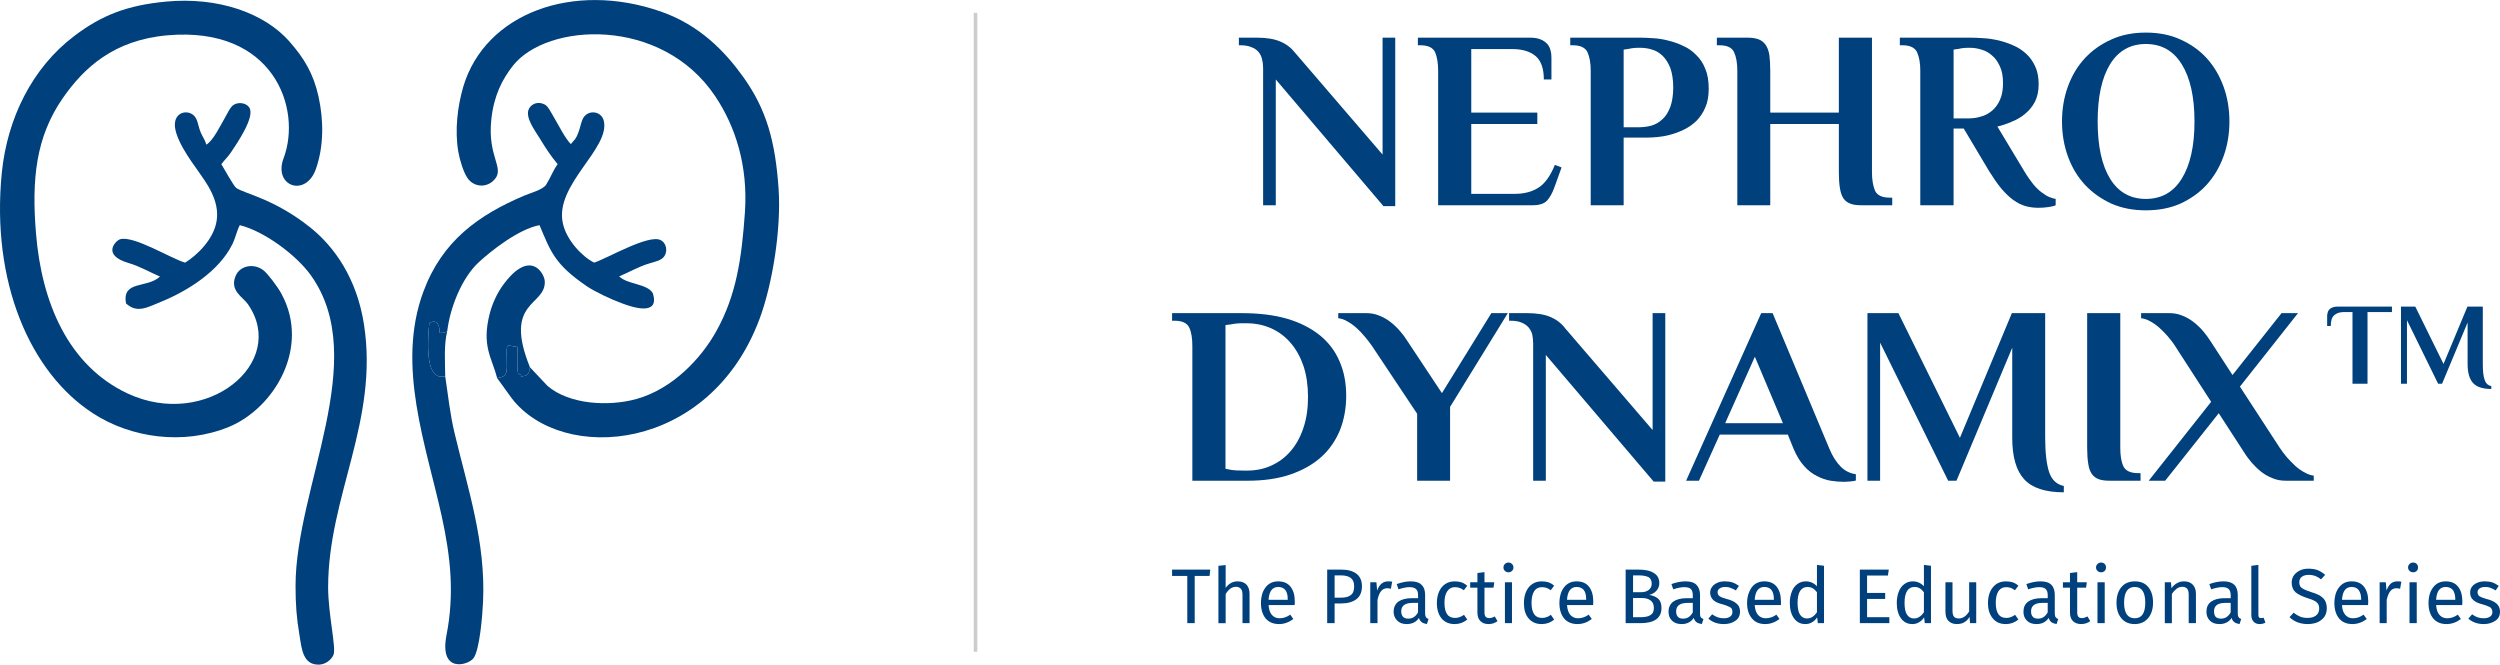<?xml version="1.0" encoding="UTF-8"?>
<!DOCTYPE svg PUBLIC "-//W3C//DTD SVG 1.1//EN" "http://www.w3.org/Graphics/SVG/1.1/DTD/svg11.dtd">
<!-- Creator: CorelDRAW X8 -->
<svg xmlns="http://www.w3.org/2000/svg" xml:space="preserve" width="140.729mm" height="37.413mm" version="1.1" style="shape-rendering:geometricPrecision; text-rendering:geometricPrecision; image-rendering:optimizeQuality; fill-rule:evenodd; clip-rule:evenodd"
viewBox="0 0 13813 3672"
 xmlns:xlink="http://www.w3.org/1999/xlink">
 <defs>
  <style type="text/css">
   <![CDATA[
    .str0 {stroke:#CCCCCC;stroke-width:19.63}
    .fil0 {fill:none}
    .fil2 {fill:#00407C}
    .fil1 {fill:#00407C;fill-rule:nonzero}
   ]]>
  </style>
 </defs>
 <g id="Layer_x0020_1">
  <line class="fil0 str0" x1="5390" y1="71" x2="5390" y2= "3601" />
  <path class="fil1" d="M7639 854l0 -646 70 0 0 931 -65 0 -595 -700 0 695 -70 0 0 -758c0,-18 -2,-34 -6,-50 -4,-15 -10,-28 -20,-40 -10,-11 -23,-20 -40,-26 -16,-7 -36,-10 -61,-10l-7 0 0 -42 99 0c53,0 96,7 129,21 34,14 61,35 83,63l483 562z"/>
  <path id="1" class="fil1" d="M8453 208c24,0 44,3 60,10 15,6 27,15 36,25 9,10 15,22 18,36 4,13 5,27 5,41l0 119 -42 0c0,-60 -15,-103 -45,-129 -31,-26 -74,-39 -130,-39l-226 0 0 351 365 0 0 63 -365 0 0 386 240 0c51,0 95,-11 131,-34 36,-23 66,-65 91,-126l37 14 -40 111c-11,30 -24,54 -40,72 -17,18 -44,26 -82,26l-520 0 0 -744c0,-42 -6,-76 -17,-102 -12,-25 -39,-38 -81,-38l-14 0 0 -42 619 0z"/>
  <path id="2" class="fil1" d="M9062 264c-11,0 -22,0 -33,1 -12,1 -21,3 -30,5 -10,1 -20,3 -28,4l0 429 84 0c24,0 47,-3 70,-9 23,-7 43,-19 61,-36 18,-16 32,-39 43,-68 10,-28 16,-64 16,-107 0,-43 -6,-79 -16,-107 -11,-28 -25,-50 -42,-67 -18,-17 -37,-29 -59,-35 -21,-7 -43,-10 -66,-10zm0 -56c21,0 45,1 72,3 27,1 55,6 83,13 28,7 55,16 82,29 27,12 51,28 72,50 22,21 39,46 51,77 13,30 19,67 19,110 0,40 -6,75 -19,104 -12,29 -29,53 -49,74 -21,20 -44,36 -69,48 -25,12 -51,22 -75,28 -25,7 -49,11 -71,13 -22,2 -40,3 -54,3l-133 0 0 374 -182 0 0 -744c0,-42 -6,-76 -18,-102 -12,-25 -39,-38 -81,-38l-14 0 0 -42 386 0z"/>
  <path id="3" class="fil1" d="M10160 208l183 0 0 744c0,42 6,76 17,102 12,25 39,38 81,38l14 0 0 42 -168 0c-25,0 -45,-2 -61,-8 -17,-6 -30,-15 -40,-29 -10,-15 -16,-33 -20,-57 -4,-23 -6,-53 -6,-88l0 -267 -379 0 0 449 -182 0 0 -744c0,-42 -6,-76 -18,-102 -12,-25 -38,-38 -81,-38l-14 0 0 -42 169 0c24,0 45,3 61,9 16,6 29,16 39,30 10,14 17,33 21,56 3,24 5,53 5,87l0 232 379 0 0 -414z"/>
  <path id="4" class="fil1" d="M10885 264c-11,0 -23,0 -34,1 -11,1 -21,3 -29,5 -11,1 -20,3 -28,4l0 380 84 0c22,0 45,-3 67,-10 23,-6 43,-17 61,-32 18,-15 33,-35 44,-60 12,-26 17,-56 17,-93 0,-36 -5,-67 -17,-92 -11,-25 -25,-45 -43,-60 -18,-16 -37,-27 -59,-33 -22,-7 -43,-10 -63,-10zm-35 446l-56 0 0 424 -184 0 0 -744c0,-42 -6,-76 -18,-102 -12,-25 -39,-38 -81,-38l-14 0 0 -42 388 0c22,0 47,1 74,3 27,1 55,6 83,12 28,7 56,16 82,28 27,11 50,27 71,46 21,19 37,42 50,70 13,28 19,61 19,99 0,37 -7,68 -20,95 -14,27 -32,49 -54,67 -22,19 -46,33 -74,44 -27,12 -53,21 -80,27l148 246c18,30 35,54 51,74 16,19 32,34 47,45 15,11 29,20 42,25 12,5 24,8 34,10l0 35c-8,4 -21,7 -40,10 -19,3 -38,4 -56,4 -24,0 -47,-3 -70,-9 -23,-7 -46,-18 -68,-34 -22,-16 -44,-37 -66,-63 -22,-26 -44,-59 -68,-97l-140 -235z"/>
  <path id="5" class="fil1" d="M12125 671c0,-137 -24,-242 -71,-317 -46,-74 -112,-111 -198,-111 -85,0 -151,37 -197,111 -46,75 -69,180 -69,317 0,137 23,242 69,317 46,74 112,111 197,111 86,0 152,-37 198,-111 47,-75 71,-180 71,-317zm-732 0c0,-69 11,-134 33,-194 22,-60 53,-112 94,-156 41,-44 90,-78 146,-103 57,-26 120,-38 190,-38 71,0 134,12 191,38 56,25 105,59 145,103 40,44 71,96 93,156 22,60 33,125 33,194 0,69 -11,134 -33,194 -22,60 -53,112 -93,156 -40,44 -89,78 -145,104 -57,25 -120,37 -191,37 -70,0 -133,-12 -190,-37 -56,-26 -105,-60 -146,-104 -41,-44 -72,-96 -94,-156 -22,-60 -33,-125 -33,-194z"/>
  <path id="6" class="fil1" d="M6876 1786c-14,0 -27,0 -40,1 -12,1 -24,3 -34,5 -11,1 -22,3 -31,4l0 794c9,2 20,4 31,6 19,3 44,4 74,4l14 0c49,0 94,-9 135,-28 41,-19 77,-45 107,-81 30,-35 53,-77 70,-128 17,-51 25,-107 25,-170 0,-62 -8,-118 -24,-168 -17,-50 -40,-93 -70,-128 -30,-36 -66,-63 -107,-82 -42,-19 -88,-29 -139,-29l-11 0zm-18 -56c96,0 181,10 253,31 72,21 132,52 181,91 48,39 85,87 109,144 25,56 37,120 37,191 0,70 -12,133 -35,191 -24,57 -58,107 -104,148 -46,41 -103,73 -171,96 -68,23 -146,34 -234,34l-306 0 0 -744c0,-42 -5,-76 -17,-102 -12,-25 -39,-38 -81,-38l-14 0 0 -42 382 0z"/>
  <path id="7" class="fil1" d="M7967 2172l273 -442 91 0 -319 518 0 408 -182 0 0 -370 -249 -374c-12,-18 -26,-35 -41,-53 -15,-18 -30,-34 -47,-49 -16,-14 -33,-26 -50,-35 -16,-10 -33,-15 -49,-17l0 -28 153 0c27,0 51,4 74,14 23,9 44,21 63,36 19,15 37,32 52,50 16,18 29,36 40,54l191 288z"/>
  <path id="8" class="fil1" d="M9131 2376l0 -646 70 0 0 931 -64 0 -596 -700 0 695 -70 0 0 -758c0,-18 -2,-34 -5,-50 -4,-15 -11,-28 -21,-40 -10,-11 -23,-20 -39,-26 -16,-7 -37,-10 -61,-10l-7 0 0 -42 98 0c53,0 97,7 130,21 33,14 61,35 82,63l483 562z"/>
  <path id="9" class="fil1" d="M10108 2480c17,41 38,73 62,98 24,24 53,38 84,42l0 35c-7,2 -18,4 -31,5 -14,1 -26,2 -36,2 -22,0 -47,-2 -72,-6 -26,-4 -51,-13 -76,-26 -25,-12 -48,-30 -70,-54 -22,-24 -42,-56 -59,-96l-32 -79 -376 0 -115 255 -71 0 415 -926 63 0 314 750zm-576 -142l319 0 -155 -367 -164 367z"/>
  <path id="10" class="fil1" d="M11300 2418c0,85 8,149 22,191 15,43 42,68 81,76l0 35c-102,0 -175,-24 -219,-72 -44,-48 -66,-124 -66,-230l0 -497 -308 735 -46 0 -376 -763 0 763 -70 0 0 -926 171 0 340 689 287 -689 184 0 0 688z"/>
  <path id="11" class="fil1" d="M11532 1730l183 0 0 744c0,42 5,76 17,102 12,25 39,38 81,38l14 0 0 42 -169 0c-24,0 -44,-2 -61,-8 -16,-6 -29,-15 -39,-29 -10,-15 -17,-33 -20,-57 -4,-23 -6,-53 -6,-88l0 -744z"/>
  <path id="12" class="fil1" d="M12335 2072l271 -342 91 0 -321 406 220 338c12,18 25,35 40,53 16,18 32,34 48,49 16,14 33,26 51,35 17,10 34,15 49,17l0 28 -154 0c-26,0 -51,-4 -74,-14 -23,-9 -44,-21 -63,-36 -19,-15 -36,-32 -52,-50 -15,-18 -29,-36 -40,-54l-142 -219 -296 373 -91 0 345 -436 -199 -308c-11,-18 -25,-35 -40,-53 -16,-18 -31,-34 -48,-49 -16,-14 -33,-26 -50,-35 -18,-10 -34,-15 -50,-17l0 -28 154 0c26,0 51,4 74,14 23,9 44,21 63,36 19,15 37,32 52,50 15,18 29,36 40,54l122 188z"/>
  <path class="fil1" d="M13216 1694l0 30 -135 0 0 396 -83 0 0 -396 -46 0c-23,0 -41,5 -54,17 -14,11 -20,31 -20,60l-20 0 0 -55c0,-6 1,-13 3,-19 1,-6 4,-12 8,-16 4,-5 10,-9 17,-12 7,-3 16,-5 27,-5l303 0z"/>
  <path id="1" class="fil1" d="M13718 2010c0,40 3,69 10,88 6,20 19,32 37,35l0 16c-47,0 -81,-11 -101,-33 -20,-22 -30,-57 -30,-106l0 -228 -141 338 -22 0 -172 -351 0 351 -33 0 0 -426 79 0 156 317 132 -317 85 0 0 316z"/>
  <polygon class="fil1" points="6687,3147 6683,3182 6601,3182 6601,3443 6560,3443 6560,3182 6476,3182 6476,3147 "/>
  <path id="1" class="fil1" d="M6838 3212c21,0 37,6 49,18 11,12 17,29 17,51l0 162 -39 0 0 -157c0,-16 -3,-27 -10,-34 -6,-6 -15,-10 -26,-10 -12,0 -23,4 -32,11 -9,7 -17,16 -25,29l0 161 -40 0 0 -317 40 -4 0 126c17,-24 40,-36 66,-36z"/>
  <path id="2" class="fil1" d="M7154 3323c0,7 0,13 -1,20l-144 0c2,25 8,43 19,55 11,12 25,18 42,18 11,0 21,-2 30,-5 9,-3 19,-8 29,-15l17 24c-24,18 -50,28 -79,28 -31,0 -56,-10 -74,-31 -17,-21 -26,-49 -26,-85 0,-23 4,-44 11,-62 8,-18 19,-33 33,-43 14,-10 31,-15 50,-15 30,0 53,9 69,29 16,20 24,47 24,82zm-39 -11c0,-23 -4,-40 -13,-52 -9,-11 -22,-17 -40,-17 -32,0 -50,24 -53,71l106 0 0 -2z"/>
  <path id="3" class="fil1" d="M7411 3147c36,0 64,8 84,23 20,16 30,38 30,69 0,32 -10,56 -31,72 -21,15 -48,23 -83,23l-37 0 0 109 -41 0 0 -296 78 0zm-2 155c24,0 42,-4 54,-14 13,-9 19,-25 19,-49 0,-21 -6,-36 -19,-46 -12,-9 -30,-14 -53,-14l-36 0 0 123 35 0z"/>
  <path id="4" class="fil1" d="M7670 3212c8,0 15,0 22,2l-7 39c-7,-2 -14,-3 -20,-3 -14,0 -25,5 -34,16 -9,10 -15,26 -20,48l0 129 -40 0 0 -226 34 0 4 46c6,-17 14,-30 25,-39 10,-8 22,-12 36,-12z"/>
  <path id="5" class="fil1" d="M7874 3390c0,9 2,16 5,20 3,5 8,8 14,10l-9 28c-12,-2 -21,-5 -28,-10 -7,-5 -13,-13 -16,-24 -15,23 -38,34 -68,34 -22,0 -39,-6 -52,-19 -13,-13 -20,-29 -20,-49 0,-24 9,-43 26,-56 18,-12 42,-19 74,-19l35 0 0 -17c0,-16 -4,-27 -12,-34 -8,-7 -20,-10 -36,-10 -16,0 -36,4 -60,12l-10 -29c28,-10 54,-15 78,-15 26,0 46,6 59,19 14,13 20,32 20,56l0 103zm-93 28c23,0 41,-11 54,-35l0 -52 -30 0c-42,0 -63,16 -63,47 0,13 4,23 10,30 7,7 17,10 29,10z"/>
  <path id="6" class="fil1" d="M8038 3212c13,0 25,2 36,5 12,4 22,10 33,19l-19 25c-8,-6 -16,-10 -24,-13 -7,-2 -16,-4 -25,-4 -18,0 -32,7 -42,22 -11,15 -16,36 -16,65 0,28 5,49 15,63 10,14 25,20 43,20 9,0 17,-1 25,-4 7,-2 15,-7 25,-13l18 26c-21,17 -44,25 -69,25 -31,0 -55,-10 -73,-31 -17,-21 -26,-49 -26,-85 0,-24 4,-45 12,-63 8,-18 19,-32 34,-42 15,-10 32,-15 53,-15z"/>
  <path id="7" class="fil1" d="M8274 3432c-15,11 -31,16 -50,16 -20,0 -34,-6 -45,-17 -11,-11 -16,-27 -16,-47l0 -137 -40 0 0 -30 40 0 0 -51 39 -5 0 56 54 0 -4 30 -50 0 0 135c0,12 2,20 6,25 5,6 11,8 21,8 9,0 19,-3 30,-9l15 26z"/>
  <path id="8" class="fil1" d="M8354 3217l0 226 -39 0 0 -226 39 0zm-20 -109c9,0 15,3 20,8 6,5 8,12 8,19 0,8 -2,14 -8,19 -5,5 -11,8 -20,8 -8,0 -14,-3 -19,-8 -6,-5 -8,-11 -8,-19 0,-7 2,-14 8,-19 5,-5 11,-8 19,-8z"/>
  <path id="9" class="fil1" d="M8518 3212c14,0 26,2 37,5 11,4 22,10 32,19l-19 25c-8,-6 -15,-10 -23,-13 -8,-2 -16,-4 -25,-4 -18,0 -33,7 -43,22 -10,15 -15,36 -15,65 0,28 5,49 15,63 10,14 24,20 43,20 9,0 17,-1 24,-4 8,-2 16,-7 25,-13l18 26c-20,17 -43,25 -69,25 -30,0 -54,-10 -72,-31 -18,-21 -26,-49 -26,-85 0,-24 4,-45 12,-63 8,-18 19,-32 34,-42 14,-10 32,-15 52,-15z"/>
  <path id="10" class="fil1" d="M8803 3323c0,7 0,13 -1,20l-144 0c2,25 8,43 19,55 11,12 25,18 42,18 11,0 21,-2 30,-5 9,-3 19,-8 29,-15l17 24c-24,18 -50,28 -79,28 -31,0 -56,-10 -74,-31 -17,-21 -26,-49 -26,-85 0,-23 4,-44 11,-62 8,-18 19,-33 33,-43 14,-10 31,-15 50,-15 30,0 53,9 69,29 16,20 24,47 24,82zm-39 -11c0,-23 -4,-40 -13,-52 -9,-11 -22,-17 -40,-17 -32,0 -50,24 -53,71l106 0 0 -2z"/>
  <path id="11" class="fil1" d="M9112 3287c21,3 37,10 50,21 12,11 18,28 18,51 0,56 -39,84 -117,84l-81 0 0 -296 70 0c37,0 66,6 86,19 20,12 30,31 30,56 0,17 -6,31 -17,43 -10,11 -23,18 -39,22zm-89 -108l0 93 44 0c17,0 31,-4 42,-12 11,-8 17,-20 17,-35 0,-17 -6,-29 -17,-36 -12,-6 -30,-10 -53,-10l-33 0zm40 231c24,0 43,-3 55,-11 13,-7 20,-20 20,-40 0,-20 -7,-34 -19,-42 -12,-9 -28,-13 -48,-13l-48 0 0 106 40 0z"/>
  <path id="12" class="fil1" d="M9393 3390c0,9 1,16 4,20 4,5 8,8 15,10l-9 28c-12,-2 -22,-5 -29,-10 -7,-5 -12,-13 -16,-24 -15,23 -37,34 -67,34 -22,0 -40,-6 -53,-19 -13,-13 -19,-29 -19,-49 0,-24 9,-43 26,-56 17,-12 42,-19 74,-19l34 0 0 -17c0,-16 -4,-27 -11,-34 -8,-7 -20,-10 -36,-10 -17,0 -37,4 -61,12l-10 -29c28,-10 54,-15 78,-15 27,0 47,6 60,19 13,13 20,32 20,56l0 103zm-93 28c23,0 40,-11 53,-35l0 -52 -29 0c-42,0 -63,16 -63,47 0,13 3,23 10,30 6,7 16,10 29,10z"/>
  <path id="13" class="fil1" d="M9531 3212c15,0 29,2 41,6 13,4 24,11 36,19l-17 25c-10,-6 -20,-11 -30,-14 -9,-4 -19,-5 -29,-5 -13,0 -23,3 -30,8 -8,5 -12,12 -12,21 0,10 4,17 11,22 7,5 20,10 38,15 25,6 44,15 56,26 13,11 19,25 19,44 0,23 -9,40 -26,51 -17,12 -38,18 -63,18 -35,0 -63,-10 -86,-30l21 -24c20,15 41,22 64,22 15,0 27,-3 35,-9 9,-6 13,-15 13,-25 0,-8 -1,-14 -4,-19 -3,-5 -9,-9 -17,-12 -7,-4 -19,-8 -33,-12 -25,-6 -42,-14 -53,-25 -10,-10 -16,-24 -16,-40 0,-12 4,-23 11,-32 7,-10 17,-17 29,-22 12,-6 26,-8 42,-8z"/>
  <path id="14" class="fil1" d="M9840 3323c0,7 0,13 0,20l-145 0c2,25 8,43 19,55 11,12 25,18 42,18 11,0 21,-2 30,-5 10,-3 19,-8 29,-15l17 24c-24,18 -50,28 -79,28 -31,0 -56,-10 -73,-31 -18,-21 -27,-49 -27,-85 0,-23 4,-44 12,-62 7,-18 18,-33 32,-43 15,-10 31,-15 50,-15 30,0 53,9 69,29 16,20 24,47 24,82zm-39 -11c0,-23 -4,-40 -13,-52 -9,-11 -22,-17 -40,-17 -32,0 -50,24 -53,71l106 0 0 -2z"/>
  <path id="15" class="fil1" d="M10078 3126l0 317 -34 0 -4 -32c-8,12 -17,21 -28,27 -11,7 -24,10 -37,10 -27,0 -48,-11 -63,-32 -15,-21 -23,-49 -23,-85 0,-23 4,-44 11,-62 7,-18 17,-32 31,-42 13,-10 29,-15 47,-15 23,0 44,9 61,27l0 -118 39 5zm-95 291c12,0 23,-3 31,-9 9,-5 17,-14 25,-25l0 -111c-7,-9 -15,-17 -24,-22 -8,-5 -18,-7 -28,-7 -18,0 -31,7 -41,22 -9,14 -14,36 -14,65 0,29 4,51 13,65 9,14 22,22 38,22z"/>
  <polygon id="16" class="fil1" points="10436,3147 10431,3180 10316,3180 10316,3276 10416,3276 10416,3309 10316,3309 10316,3410 10439,3410 10439,3443 10276,3443 10276,3147 "/>
  <path id="17" class="fil1" d="M10669 3126l0 317 -34 0 -4 -32c-8,12 -17,21 -28,27 -11,7 -24,10 -37,10 -27,0 -48,-11 -63,-32 -15,-21 -23,-49 -23,-85 0,-23 4,-44 11,-62 7,-18 17,-32 31,-42 13,-10 29,-15 47,-15 23,0 44,9 61,27l0 -118 39 5zm-95 291c12,0 23,-3 31,-9 9,-5 17,-14 25,-25l0 -111c-7,-9 -15,-17 -24,-22 -8,-5 -18,-7 -28,-7 -18,0 -31,7 -41,22 -9,14 -14,36 -14,65 0,29 4,51 13,65 9,14 22,22 38,22z"/>
  <path id="18" class="fil1" d="M10919 3443l-34 0 -3 -35c-8,14 -18,24 -29,30 -12,7 -25,10 -41,10 -20,0 -35,-6 -47,-18 -11,-12 -16,-29 -16,-51l0 -162 39 0 0 158c0,15 3,26 8,32 6,7 15,10 27,10 22,0 41,-13 57,-39l0 -161 39 0 0 226z"/>
  <path id="19" class="fil1" d="M11083 3212c13,0 26,2 37,5 11,4 22,10 32,19l-19 25c-8,-6 -16,-10 -23,-13 -8,-2 -16,-4 -25,-4 -19,0 -33,7 -43,22 -10,15 -15,36 -15,65 0,28 5,49 15,63 10,14 24,20 43,20 8,0 17,-1 24,-4 7,-2 16,-7 25,-13l18 26c-21,17 -44,25 -69,25 -31,0 -55,-10 -72,-31 -18,-21 -27,-49 -27,-85 0,-24 4,-45 12,-63 8,-18 20,-32 34,-42 15,-10 33,-15 53,-15z"/>
  <path id="20" class="fil1" d="M11353 3390c0,9 2,16 5,20 3,5 8,8 14,10l-9 28c-11,-2 -21,-5 -28,-10 -7,-5 -12,-13 -16,-24 -15,23 -37,34 -67,34 -23,0 -40,-6 -53,-19 -13,-13 -19,-29 -19,-49 0,-24 8,-43 26,-56 17,-12 42,-19 73,-19l35 0 0 -17c0,-16 -4,-27 -12,-34 -7,-7 -19,-10 -35,-10 -17,0 -37,4 -61,12l-10 -29c28,-10 54,-15 78,-15 27,0 47,6 60,19 13,13 19,32 19,56l0 103zm-92 28c22,0 40,-11 53,-35l0 -52 -30 0c-41,0 -62,16 -62,47 0,13 3,23 10,30 6,7 16,10 29,10z"/>
  <path id="21" class="fil1" d="M11549 3432c-15,11 -32,16 -51,16 -19,0 -34,-6 -45,-17 -11,-11 -16,-27 -16,-47l0 -137 -39 0 0 -30 39 0 0 -51 40 -5 0 56 53 0 -4 30 -49 0 0 135c0,12 2,20 6,25 4,6 11,8 21,8 8,0 18,-3 30,-9l15 26z"/>
  <path id="22" class="fil1" d="M11629 3217l0 226 -40 0 0 -226 40 0zm-20 -109c8,0 15,3 20,8 5,5 7,12 7,19 0,8 -2,14 -7,19 -5,5 -12,8 -20,8 -8,0 -15,-3 -20,-8 -5,-5 -8,-11 -8,-19 0,-7 3,-14 8,-19 5,-5 12,-8 20,-8z"/>
  <path id="23" class="fil1" d="M11795 3212c32,0 57,10 74,31 18,21 27,50 27,87 0,23 -4,44 -12,61 -8,18 -20,32 -35,42 -15,10 -33,15 -54,15 -32,0 -57,-11 -74,-32 -18,-21 -27,-50 -27,-86 0,-23 4,-44 12,-62 8,-18 20,-32 35,-42 15,-9 33,-14 54,-14zm0 31c-39,0 -59,29 -59,87 0,57 20,86 59,86 39,0 58,-29 58,-86 0,-58 -19,-87 -58,-87z"/>
  <path id="24" class="fil1" d="M12067 3212c21,0 37,6 48,18 12,12 18,29 18,51l0 162 -40 0 0 -157c0,-16 -3,-27 -9,-34 -6,-6 -15,-10 -26,-10 -12,0 -23,4 -32,11 -9,7 -18,16 -26,29l0 161 -39 0 0 -226 34 0 3 33c8,-12 18,-21 30,-28 12,-7 25,-10 39,-10z"/>
  <path id="25" class="fil1" d="M12364 3390c0,9 2,16 5,20 3,5 8,8 14,10l-9 28c-12,-2 -21,-5 -28,-10 -7,-5 -13,-13 -16,-24 -15,23 -38,34 -67,34 -23,0 -40,-6 -53,-19 -13,-13 -19,-29 -19,-49 0,-24 8,-43 26,-56 17,-12 41,-19 73,-19l35 0 0 -17c0,-16 -4,-27 -12,-34 -7,-7 -19,-10 -35,-10 -17,0 -37,4 -61,12l-10 -29c28,-10 54,-15 78,-15 27,0 46,6 60,19 13,13 19,32 19,56l0 103zm-92 28c22,0 40,-11 53,-35l0 -52 -30 0c-42,0 -62,16 -62,47 0,13 3,23 9,30 7,7 17,10 30,10z"/>
  <path id="26" class="fil1" d="M12486 3448c-15,0 -26,-4 -34,-13 -9,-9 -13,-21 -13,-37l0 -272 39 -5 0 276c0,7 1,11 4,14 2,3 5,4 10,4 6,0 11,-1 15,-2l10 27c-9,5 -20,8 -31,8z"/>
  <path id="27" class="fil1" d="M12755 3142c20,0 37,3 51,8 14,6 28,15 41,26l-23 25c-11,-9 -22,-15 -32,-19 -11,-4 -23,-6 -35,-6 -15,0 -28,3 -38,10 -10,7 -15,18 -15,32 0,8 2,15 5,21 3,6 10,11 19,16 9,5 23,10 41,16 18,5 34,12 46,18 12,7 22,16 30,27 7,12 11,27 11,44 0,18 -4,33 -12,46 -9,13 -21,23 -37,31 -16,7 -35,11 -56,11 -41,0 -75,-13 -101,-38l23 -25c12,10 24,17 36,22 12,5 26,7 41,7 19,0 34,-4 46,-13 12,-9 18,-22 18,-39 0,-10 -2,-18 -6,-25 -4,-6 -10,-12 -19,-17 -9,-5 -22,-10 -39,-15 -30,-10 -53,-21 -67,-33 -14,-13 -21,-31 -21,-53 0,-15 4,-28 12,-40 8,-11 19,-20 33,-27 14,-7 30,-10 48,-10z"/>
  <path id="28" class="fil1" d="M13085 3323c0,7 -1,13 -1,20l-144 0c1,25 8,43 19,55 11,12 25,18 42,18 11,0 21,-2 30,-5 9,-3 18,-8 28,-15l18 24c-24,18 -51,28 -79,28 -32,0 -56,-10 -74,-31 -17,-21 -26,-49 -26,-85 0,-23 4,-44 11,-62 8,-18 19,-33 33,-43 14,-10 31,-15 50,-15 30,0 53,9 69,29 16,20 24,47 24,82zm-39 -11c0,-23 -5,-40 -14,-52 -8,-11 -22,-17 -39,-17 -33,0 -50,24 -53,71l106 0 0 -2z"/>
  <path id="29" class="fil1" d="M13246 3212c8,0 15,0 22,2l-7 39c-7,-2 -13,-3 -20,-3 -14,0 -25,5 -34,16 -8,10 -15,26 -20,48l0 129 -39 0 0 -226 34 0 4 46c6,-17 14,-30 24,-39 10,-8 22,-12 36,-12z"/>
  <path id="30" class="fil1" d="M13353 3217l0 226 -40 0 0 -226 40 0zm-20 -109c8,0 15,3 20,8 5,5 7,12 7,19 0,8 -2,14 -7,19 -5,5 -12,8 -20,8 -8,0 -15,-3 -20,-8 -5,-5 -8,-11 -8,-19 0,-7 3,-14 8,-19 5,-5 12,-8 20,-8z"/>
  <path id="31" class="fil1" d="M13605 3323c0,7 0,13 -1,20l-144 0c2,25 8,43 19,55 11,12 25,18 42,18 11,0 21,-2 30,-5 9,-3 19,-8 29,-15l17 24c-24,18 -51,28 -79,28 -32,0 -56,-10 -74,-31 -17,-21 -26,-49 -26,-85 0,-23 4,-44 11,-62 8,-18 19,-33 33,-43 14,-10 31,-15 50,-15 30,0 53,9 69,29 16,20 24,47 24,82zm-39 -11c0,-23 -5,-40 -13,-52 -9,-11 -23,-17 -40,-17 -33,0 -50,24 -53,71l106 0 0 -2z"/>
  <path id="32" class="fil1" d="M13729 3212c16,0 30,2 42,6 12,4 24,11 35,19l-17 25c-10,-6 -20,-11 -29,-14 -9,-4 -19,-5 -29,-5 -13,0 -23,3 -31,8 -7,5 -11,12 -11,21 0,10 4,17 10,22 8,5 20,10 38,15 26,6 44,15 57,26 12,11 19,25 19,44 0,23 -9,40 -26,51 -18,12 -39,18 -64,18 -34,0 -62,-10 -85,-30l21 -24c19,15 40,22 63,22 15,0 27,-3 36,-9 9,-6 13,-15 13,-25 0,-8 -2,-14 -5,-19 -3,-5 -8,-9 -16,-12 -8,-4 -19,-8 -34,-12 -24,-6 -41,-14 -52,-25 -11,-10 -16,-24 -16,-40 0,-12 3,-23 10,-32 7,-10 17,-17 29,-22 13,-6 27,-8 42,-8z"/>
  <g id="_2344030813264">
   <path class="fil2" d="M915 9c-208,20 -350,72 -505,190 -233,176 -370,456 -400,755 -60,602 155,1105 506,1331 207,134 498,177 750,73 250,-104 449,-438 290,-733 -21,-40 -78,-115 -101,-132 -50,-39 -128,-28 -153,31 -35,83 41,117 68,157 224,323 -230,696 -665,493 -330,-155 -475,-505 -506,-883 -25,-301 -1,-534 148,-749 115,-165 279,-321 579,-347 585,-51 744,404 641,679 -59,155 123,220 179,58 43,-124 43,-265 14,-398 -29,-130 -81,-214 -162,-306 -137,-155 -391,-247 -683,-219z"/>
   <path class="fil2" d="M2928 2029c-2,29 -12,46 -36,49 -35,5 -4,7 -14,-6 -15,-13 -20,11 -18,-78 0,-26 0,-51 0,-77 -62,-7 -62,-29 -60,59 2,85 5,104 -53,113l80 111c280,364 1095,301 1370,-439 71,-191 120,-496 105,-716 -18,-263 -66,-438 -194,-618 -104,-145 -242,-288 -456,-363 -486,-170 -971,10 -1092,414 -32,109 -48,242 -28,359 8,46 28,114 52,148 31,44 93,55 138,17 79,-69 -32,-125 -7,-345 14,-129 60,-219 119,-294 187,-238 821,-275 1118,169 113,169 181,385 164,639 -18,256 -47,460 -159,660 -83,149 -240,317 -439,373 -153,43 -372,32 -493,-72l-97 -103z"/>
   <path class="fil2" d="M1140 799c-8,-28 -17,-36 -30,-65 -12,-26 -15,-57 -26,-78 -24,-50 -103,-48 -116,14 -18,80 93,227 124,271 45,65 123,163 105,279 -16,104 -112,193 -174,231 -76,-21 -285,-152 -360,-129 -24,8 -103,87 47,131 62,18 120,52 174,75 -72,67 -210,19 -188,148 62,58 120,21 197,-10 148,-61 318,-169 391,-317 18,-37 25,-76 41,-105 131,32 311,162 394,279 330,465 -86,1169 -86,1714 0,100 5,174 22,274 12,75 19,165 110,161 36,-2 68,-29 78,-55 15,-38 -30,-226 -30,-372 0,-504 281,-919 198,-1453 -39,-252 -162,-429 -300,-538 -198,-157 -361,-184 -406,-216 -14,-10 -70,-112 -82,-131 15,-21 34,-37 53,-65 37,-55 133,-196 102,-247 -15,-25 -57,-34 -87,-16 -20,13 -36,51 -49,73 -25,42 -63,124 -102,147z"/>
   <path class="fil2" d="M2460 2080c-26,0 -36,7 -60,-18 -55,-54 -28,-275 -28,-275 4,-7 57,-35 57,52 11,0 16,1 27,-2l11 -4c1,0 3,-2 4,-3 16,-134 82,-295 173,-380 71,-66 223,-185 337,-206 63,150 85,216 259,336 47,32 139,75 197,96 58,22 210,72 170,-56 -32,-54 -139,-47 -186,-93 51,-21 109,-55 168,-72 33,-10 66,-16 82,-40 20,-31 9,-75 -22,-89 -67,-32 -295,102 -366,125 -64,-31 -153,-123 -173,-217 -48,-213 263,-413 226,-567 -14,-57 -94,-64 -118,-6 -10,24 -13,49 -23,72 -5,15 -9,23 -17,35l-24 28c-31,-30 -70,-109 -94,-149 -16,-26 -31,-60 -51,-70 -37,-19 -72,-3 -86,23 -25,47 35,124 57,161 41,67 62,98 101,146 -26,36 -39,75 -64,114 -19,28 -89,46 -121,60 -250,106 -453,249 -557,531 -151,409 16,849 102,1242 48,220 71,425 26,655 -41,211 116,168 148,129 36,-44 51,-246 54,-315 15,-327 -83,-619 -157,-928 -26,-109 -35,-204 -52,-315z"/>
   <path class="fil2" d="M2747 2089c58,-9 55,-28 53,-113 -2,-88 -2,-66 60,-59 0,26 0,51 0,77 -2,89 3,65 18,78 10,13 -21,11 14,6 24,-3 34,-20 36,-49 -150,-370 88,-336 82,-475 -2,-45 -83,-186 -235,27 -28,40 -53,92 -68,147 -48,183 10,246 40,361z"/>
   <path class="fil2" d="M2460 2080c-1,-81 -8,-175 11,-250 -1,1 -3,3 -4,3l-11 4c-11,3 -16,2 -27,2 0,-87 -53,-59 -57,-52 0,0 -27,221 28,275 24,25 34,18 60,18z"/>
  </g>
 </g>
</svg>
